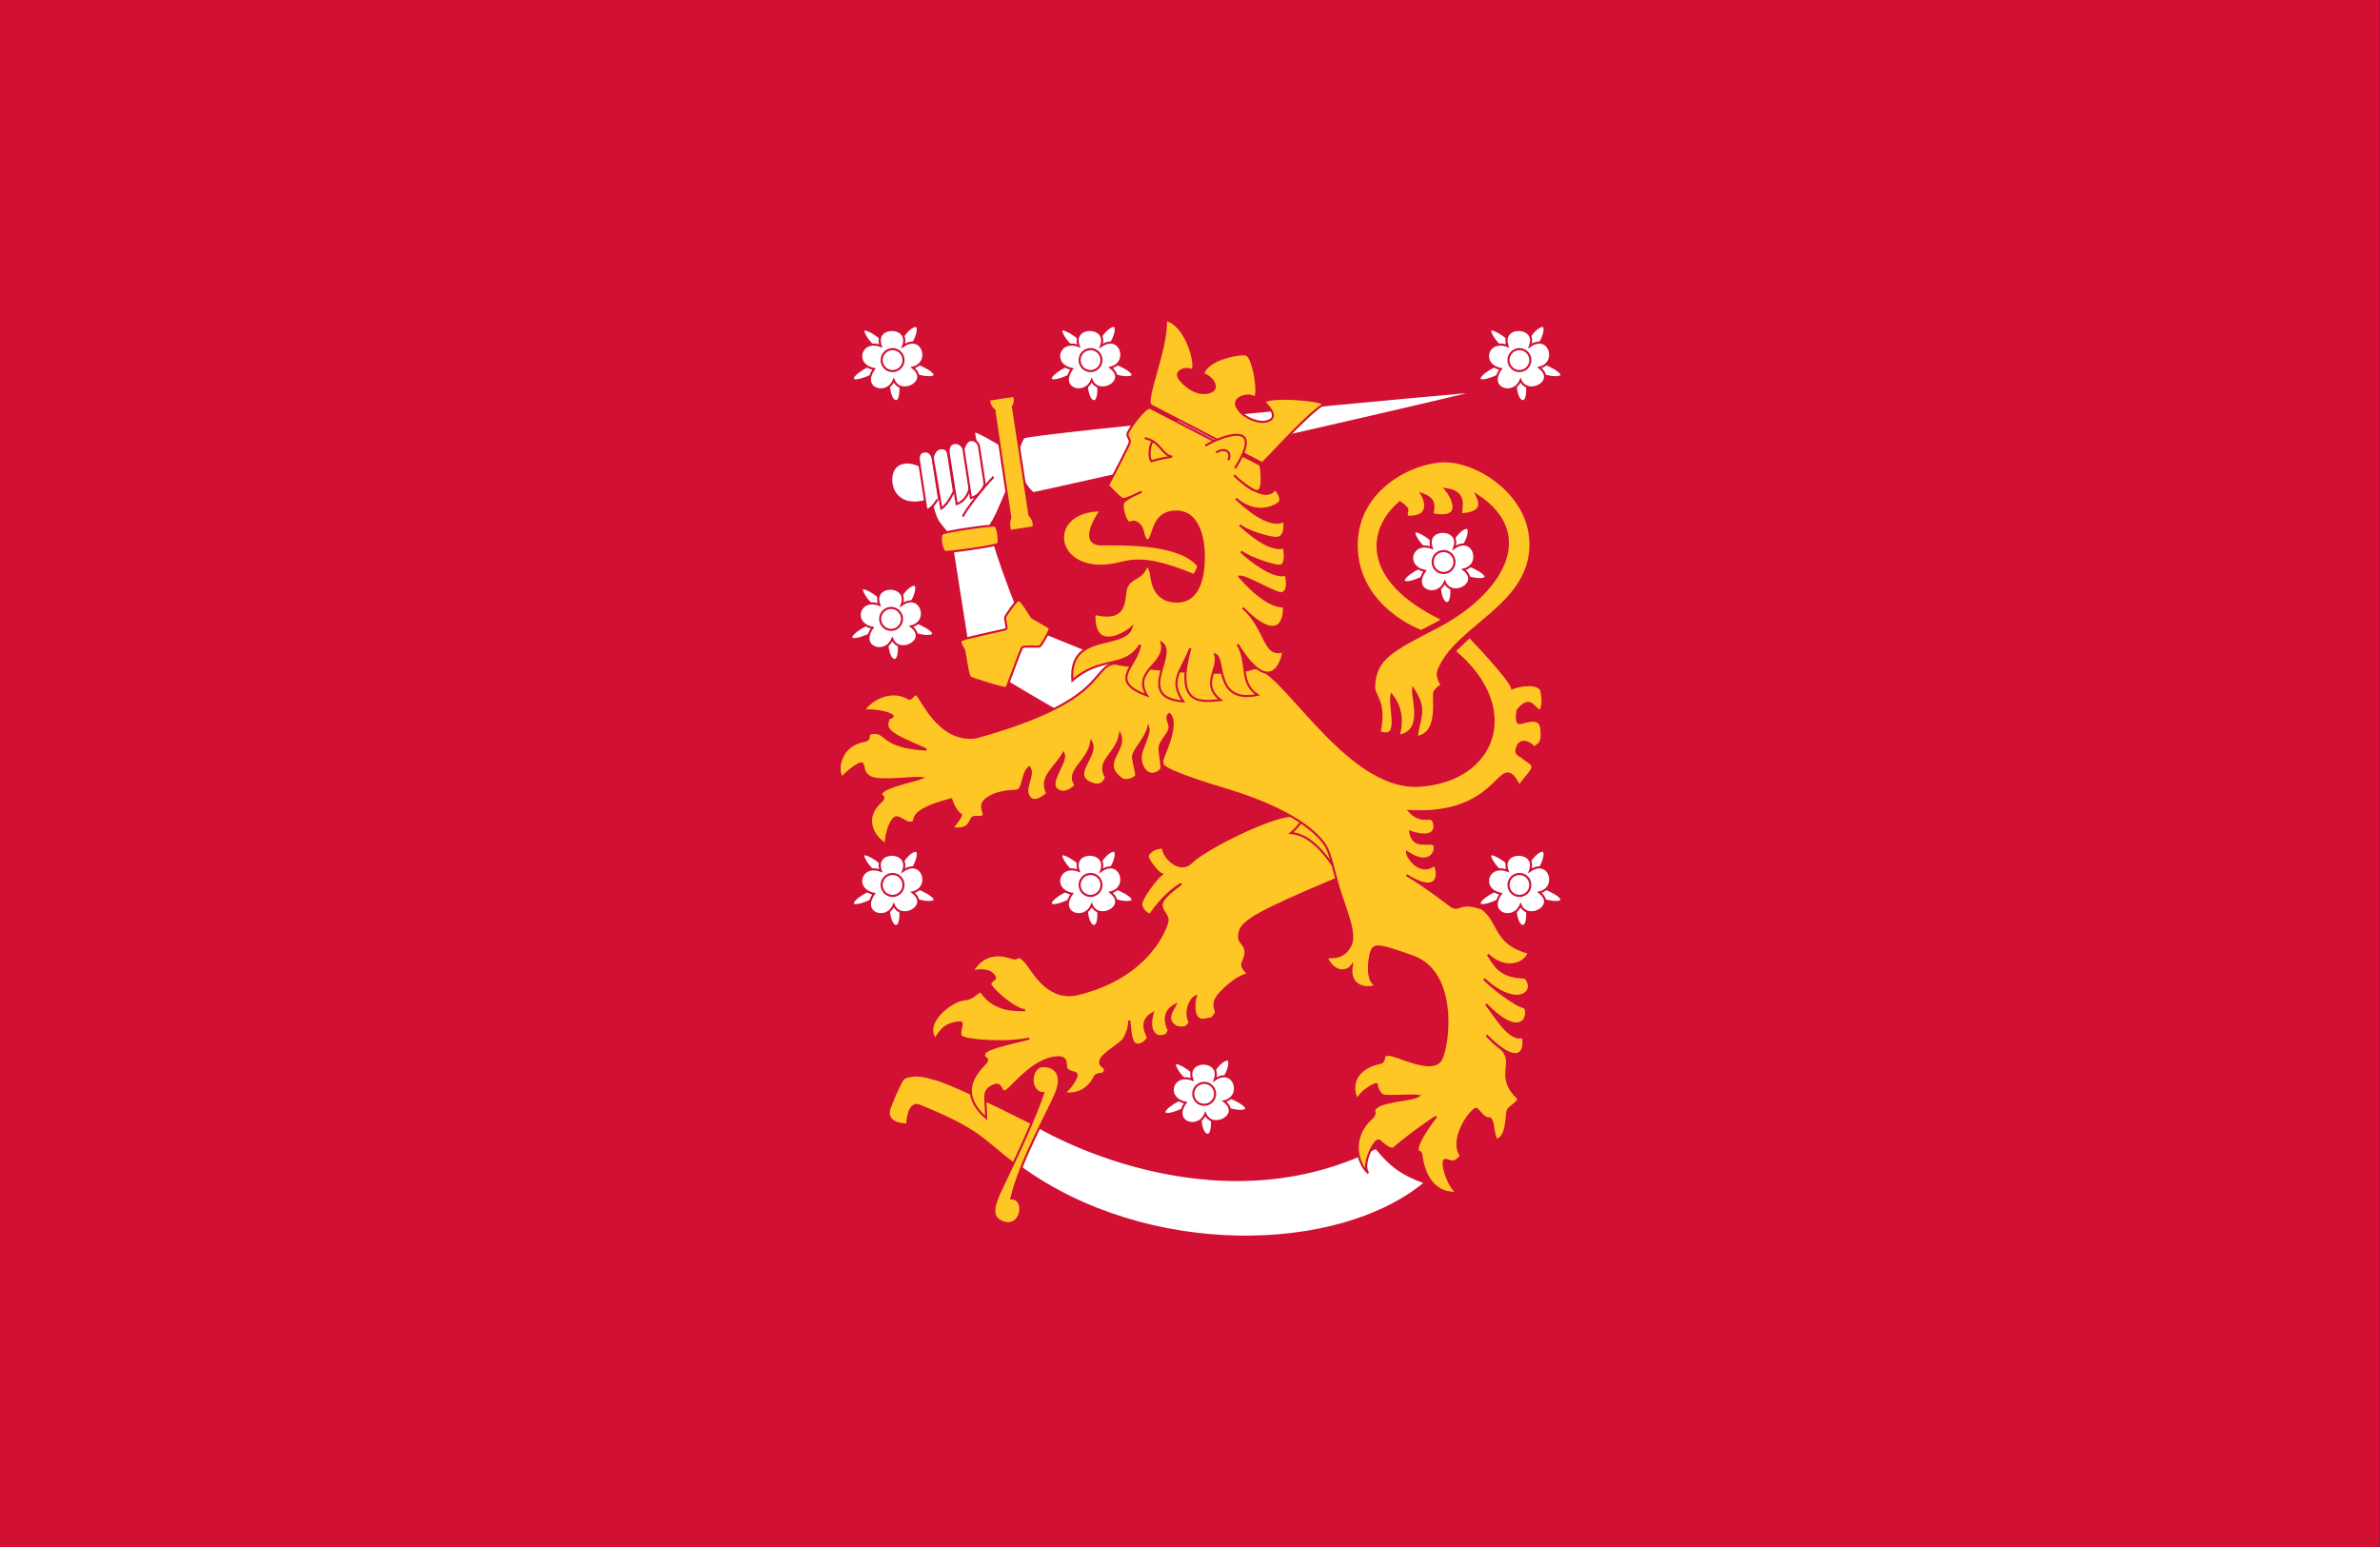 <svg height="1300" width="2000" xmlns="http://www.w3.org/2000/svg"><rect width="100%" height="100%" fill="#333333" stroke="none"/><g stroke="#d21034" transform="matrix(.853 0 0 .853 673.203 255.157)"><path d="m-788.623-298.574h2343.121v1533.644h-2343.121z" fill="#d21034" fill-rule="evenodd" stroke-linecap="square" stroke-width="1.172"/><g stroke-width="2.08"><path d="m276.715 49.254c-12.981-6.226-22.124-20.752-20.06-23.421 2.064-2.668 23.6 9.488 23.6 20.162 0 10.673 11.211 13.342 10.913 0-.297-13.342 13.865-26.089 17.699-23.719 3.834 2.369-2.655 22.531-15.044 26.683-3.834 2.373-3.834 12.747 2.361 8.599 6.195-4.148 31.858 8.3 30.382 13.046-1.476 4.746-26.549.295-32.152-9.488-7.08-6.82-10.913-1.484-5.901 4.742s6.488 29.647.294 30.241-10.032-18.383-5.016-29.351 0-11.563-7.373-3.853c-7.965 7.71-28.319 15.715-30.382 11.563s17.993-17.493 28.319-15.715c10.326 1.779 2.361-9.488 2.361-9.488z" fill="#fff"/><path d="m232.301 810.275s170.354 103.619 334.071 21.346c12.832 16.01 24.779 26.238 48.673 34.243-85.398 71.599-274.779 75.602-399.558-15.565 2.655-28.907 16.814-40.025 16.814-40.025z" fill="#fff"/><path d="m104.425 808.795c-4.899-.236-20.501-1.209-17.763-14.515.724-3.518 11.095-27.762 13.749-30.433 2.655-2.672 13.384-5.804 28.201-.708 2.373.816 7.08-1.782 100.294 45.062-.149 9.19-4.573 26.089-16.52 41.508-35.395-26.982-35.395-34.987-94.981-59.297-8.556-4.152-12.096 6.077-12.981 18.383z" fill="#ffc726"/><g fill="#fff"><path d="m284.707 418.762c-16.505-6.476-118.457-68.278-118.457-68.278l-19.029-120.658s-10.134-11.646-12.51-15.483c-2.377-3.837-8.92-23.229-6.633-27.779 2.288-4.55 43.658-38.464 44.96-41.661 1.302-3.197-3.852-17.407-2.281-18.845 1.571-1.438 22.56 10.949 27.855 14.34 5.295 3.391 9.636 35.716 7.481 37.248-2.155 1.531-13.018 31.98-18.537 38.822-5.518 6.843 29.175 93.31 31.73 98.318 2.556 5.008 102.539 38.319 107.022 52.03 4.483 13.711-33.524 50.11-41.602 51.945z"/><path d="m219.091 131.868c2.583-4.354 445.437-46.463 447.389-45.412s-434.922 100.641-437.68 100.163-26.438-26.552-9.708-54.751z"/><path d="m120.2 161.373c-12.85-7.934-27.419-6.608-30.787 6.503-3.368 13.111 5.306 34.73 34.445 26.229"/></g><g fill="#ffc726"><path d="m564.485 376.206c1.508-26.964 18.552-34.965 61.827-57.415 61.299-31.799 100.51-90.519 39.175-130.231 3.54 7.115 7.08 17.789-15.338 18.973 0-8.3 5.607-21.941-15.338-24.904 6.488 7.71 19.172 31.13-12.981 24.904 2.949-11.267.297-16.309-10.619-20.162 3.834 6.226 10.028 23.719-14.159 22.531-2.361-6.521 5.31-5.632-7.08-14.231-30.973 26.089-39.286 76.367 42.127 115.502-5.313 3.558-21.239 11.391-21.239 11.391s-59.826-21.346-63.366-79.455c-3.54-58.109 51.919-86.574 84.956-87.759 33.037-1.185 86.135 32.02 86.135 81.828 0 61.076-73.745 80.348-90.853 124.521-1.773 5.635 2.067 12.452 3.54 14.231-3.246 1.484-5.055 3.457-7.08 5.931-3.067 3.504 6.492 41.508-17.699 45.066 2.651-20.457 10.032-26.388-3.54-47.435-1.182 9.784 11.501 41.803-14.159 46.251 4.421-18.084.881-30.241-7.08-40.32-2.658 13.936 9.437 44.767-11.802 36.762 6.489-31.429-6.057-34.752-5.427-45.98z"/><path d="m482.007 504.608c-21.207 1.181-84.368 32.61-97.345 45.656-12.977 13.046-30.088-8.599-27.727-14.231-8.258-.889-16.52 5.34-15.338 9.488 1.182 4.148 10.028 15.412 13.568 16.6-6.488 5.337-19.766 23.719-20.06 29.056-.294 5.337 5.901 10.673 8.85 10.673 11.211-16.899 25.073-27.572 30.68-30.241-6.195 4.447-19.469 14.227-19.469 20.752s5.901 9.488 5.901 14.825c0 5.337-17.405 56.924-90.857 73.528-28.612 4.742-42.184-24.31-48.966-32.02-6.782-7.71-7.373-3.853-10.619-3.558s-26.549-12.747-41.887 12.452c6.489-.889 17.108-2.668 21.83 5.337 2.361 3.262-4.722 3.849-4.131 7.706.591 3.857 23.009 24.609 34.219 25.498-9.143-.295-29.497 1.188-42.478-17.195-3.834-4.447-5.604 5.632-17.699 6.521-12.096.889-40.708 22.826-28.319 39.135 5.604-9.19 9.735-15.124 24.188-16.604 5.31-.295-2.655 10.374 1.77 14.231 4.425 3.857 45.133 6.817 66.665 1.779-19.175 5.041-42.478 9.488-44.248 14.825s4.131 3.561 2.361 7.71c-1.77 4.148-33.922 26.381-.591 55.736-.294-22.826-4.425-27.274 8.85-32.61 7.965-1.779 4.719 10.969 12.389 4.742 7.671-6.226 26.842-31.13 49.558-32.02 11.211 0 5.604 9.19 9.441 12.452 3.837 3.262 8.258 1.775 8.85 4.742s-6.489 14.227-12.389 17.789c7.373 2.373 21.533.295 29.497-14.231 2.655-7.112 9.441-1.782 10.619-7.115s-6.195-3.857-4.131-10.673c2.064-6.817 20.648-16.006 23.6-21.937 2.952-5.931 4.425-9.787 4.719-17.198 1.179 9.193 1.179 20.752 5.901 23.125 4.722 2.373 10.619-2.369 12.389-5.927-.294-3.558-10.028-15.718 4.719-24.314-1.179 4.451-4.719 17.792 5.31 22.535 9.735.295 8.556-2.668 10.619-5.337-3.246-7.115-6.492-18.977 6.488-25.498-2.655 5.337-11.211 15.419 1.77 21.941 8.556 1.779 10.619-1.185 12.389-5.337-4.719-5.931-1.476-21.346 5.901-24.904-1.77 5.041-3.54 22.531 6.488 23.125 13.568-1.779 9.143-2.074 13.568-7.115-1.77-6.226-2.949-8.894.591-14.825 3.54-5.931 20.057-21.645 31.267-23.125-11.504-10.969-3.536-10.67-2.949-20.752.588-10.083-8.262-8.894-5.901-20.162 2.361-11.267 18.878-20.752 94.984-52.772 14.75-50.997-23.596-63.445-44.835-62.26z"/><path d="m524.485 554.416c-10.326-15.12-24.188-31.425-41.887-32.909 8.552-7.115 7.37-8.891 12.092-12.747 4.722-3.857 33.628 32.02 29.795 45.656z"/><path d="m643.753 342.387 14.826-14.124s40.536 42.186 41.863 50.636c8.85-3.558 26.991-5.337 28.761 2.668 1.77 8.005 1.77 16.01-1.327 19.568-5.752-1.334-9.292-16.455-22.124-.445-.442 4.447-1.327 8.894.442 12.007s21.239-9.339 23.009 5.781c1.77 15.12-2.655 15.565-7.08 18.678-3.982-4.892-12.832-8.894-16.372-.889s1.77 8.005 5.31 11.118c3.54 3.113 10.619 5.781 9.292 10.228s-8.85 11.118-11.504 16.01c-2.655 4.892-6.637-17.789-18.142-8.45-11.504 9.339-29.646 38.246-91.593 34.688 11.062 12.452 19.912 4.892 23.009 8.894 3.097 4.002 5.752 20.902-22.124 11.563 3.097 17.789 18.142 8.894 23.894 12.897 2.212 7.115-5.31 22.086-26.991 7.115-.442 4.002 12.538 24.164 26.991 12.452 5.31 8.745 4.131 30.39-27.434 10.228 16.52 9.784 33.335 22.531 42.92 29.796s7.522-5.187 31.416 3.113c17.699 12.897 11.504 34.393 46.018 43.582-3.834 10.969-22.418 18.383-40.265 1.779 6.343 9.19 10.471 22.236 36.726 22.681 12.389 13.491-7.359 31.836-40.396 1.3 2.361 4.152 30.662 26.718 39.954 28.052 5.161 7.56-2.506 33.354-38.053-3.113 7.816 9.784 23.451 37.652 36.283 32.02 2.804 13.046-2.804 31.724-35.841-1.334 13.865 15.27 15.929 11.118 19.469 20.902 3.54 9.784-7.08 23.421 11.062 40.469 3.391 4.002-8.407 8.45-9.735 12.897-1.327 4.447-.442 27.868-11.504 28.462-3.982-13.046-2.212-17.195-5.752-20.902-6.195.74-10.028-6.966-13.274-9.339-3.246-2.373-27.727 28.462-15.487 46.251-6.637 7.56-7.522 5.781-14.602 4.002-7.08-1.779 2.655 28.312 11.062 32.02-5.458 1.039-30.237 1.629-35.398-36.912-1.034-5.931-3.982-.445-3.54-7.115.442-6.671 14.308-26.388 18.142-30.685-12.683 7.855-37.759 27.128-41.15 30.685-3.391 3.558-11.062-4.002-15.044-7.115-3.982-3.113-18.142 24.609-10.619 32.02-9.292-7.411-19.912-34.393 4.425-55.145 4.573-6.521-2.655-6.226 5.752-11.118s33.922-6.077 39.381-9.784c-4.867-1.039-31.71 1.039-34.956-.445-3.246-1.484-6.637-7.56-6.195-10.673.442-3.113-19.469 8.894-18.584 15.12-3.54-2.373-12.981-29.351 23.451-36.912 4.573-4.597-.885-7.115 6.637-7.56 7.522-.445 43.805 20.012 51.77 4.447s15.781-86.275-28.319-101.396c-29.94-10.673-35.25-11.563-38.938-7.56-3.688 4.002-7.228 32.169 2.212 35.133.294 4.447-27.14 6.82-23.009-18.233-6.195 7.56-18.584 6.077-24.779-8.45 7.671 0 17.108.594 23.451-11.563s-6.195-38.246-11.504-56.924c-5.31-18.678-7.522-30.241-11.504-38.69s-23.451-35.133-98.673-57.813c-75.221-22.681-61.504-25.349-63.717-27.128s17.993-36.172 7.08-47.585c-5.016 3.707 1.327 8.894 0 14.676-1.327 5.781-9.735 12.897-9.735 19.123s2.655 17.639 1.77 20.457c-2.064 2.818-6.489 5.486-11.062 4.447-5.752-1.779-9.292-8.45-9.292-16.01s9.441-22.976 7.522-29.351c-3.391 12.601-15.929 23.125-15.044 29.796.885 6.671 3.391 15.12 3.097 17.344-.885 2.818-7.965 5.486-12.832 4.447-24.63-16.159 3.688-28.017-3.097-44.916-3.834 20.457-23.894 25.794-13.717 42.693-2.506 4.742-5.161 8.005-11.504 6.671-26.991-7.855 4.867-28.017-3.097-41.803-3.246 19.717-25.664 28.312-15.487 42.693-3.54 4.002-11.356 9.339-18.142 4.447-9.735-7.265 10.619-27.722 6.195-36.022-8.258 14.825-24.188 23.421-15.929 39.58-4.425 4.002-14.159 11.118-18.584 2.224-4.425-8.894 6.195-20.162.885-28.017-7.671 6.077-5.31 22.681-12.832 23.125-7.522.445-19.912 1.039-29.204 8.005-9.292 6.966-.442 14.676-3.54 16.899-3.097 2.224-6.195 0-9.735 1.334-3.54 1.334-2.212 13.637-20.354 10.673 3.982-6.226 6.931-8.599 8.407-12.897-5.604-4.597-7.965-10.524-9.735-15.565-44.542 11.858-33.037 20.457-38.053 22.681-5.016 2.224-9.292-3.558-15.044-4.892-5.752-1.334-11.798 17.195-11.062 26.238-6.046-1.629-27.285-22.09-4.425-42.248 5.752-5.931-4.425-4.447 1.77-9.784 6.195-5.337 33.186-10.969 37.611-12.897-7.08-1.039-42.035 4.002-50.442-.889-8.407-4.892-5.752-11.563-7.965-13.342s-14.159 7.265-19.912 13.786c-5.752-8.005-1.919-32.02 21.681-36.022 9.143-1.629-.294-8.154 11.062-8.005 11.356.149 7.522 14.082 50.442 16.455-18.733-8.894-39.381-15.565-38.496-24.904s3.54-4.742 5.31-8.005c-2.064-3.853-21.533-6.82-28.319-5.337 2.949-7.71 24.188-23.421 43.363-12.452 3.834 2.668 4.425-4.447 8.407-3.558s20.796 47.14 58.407 42.248c129.94-36.022 112.535-67.971 136.428-72.898 15.342 3.376 109.31 15.12 135.696 5.301 25.221-10.228 90.265 120.074 165.044 115.182s101.718-76.536 34.461-132.571z"/><path d="m343.657 102.58 108.85 56.33s3.536 19.863-1.182 24.904c-4.719 5.041-24.779-14.825-24.779-14.825s29.501 29.647 40.414 13.637c5.31 6.226 6.195 10.673 4.425 13.046s-21.242 15.12-43.069-3.558c7.08 6.521 32.45 30.241 47.494 21.941 1.179 8.005 0 15.416-6.195 16.604-6.195 1.188-30.97-6.521-37.462-12.452 7.373 6.226 27.136 25.498 43.657 22.236 1.77 12.157.294 17.789-5.016 17.789-5.31 0-27.136-6.82-37.462-13.936 7.965 7.71 31.565 26.683 44.248 22.83 2.064 9.488 1.476 16.604-3.834 18.084-5.31 1.48-34.517-16.899-41.89-16.305 5.901 7.115 27.143 30.241 43.66 29.351 1.179 13.342-5.31 37.061-40.414 1.484 23.6 20.457 20.354 49.214 39.823 42.693-.294 8.3-12.096 46.845-44.839-6.82 10.917 20.162 1.473 37.652 19.469 49.808-43.065 8.894-31.271-35.873-41.593-39.729 4.131 14.231-14.75 29.351 5.31 44.767-17.108 1.484-46.312 8.005-29.795-50.993-9.735 24.015-21.239 31.425-7.08 52.477-48.379-4.152-4.719-45.955-21.239-57.813 5.31 21.346-29.497 26.978-14.453 51.882-39.232-14.526-10.028-27.868-6.786-49.808-15.635 24.609-37.462 9.784-66.665 34.983-3.834-48.325 50.74-30.241 58.113-51.882-7.965 7.115-38.053 23.424-36.283-13.637 36.581 8.599 26.552-19.269 32.45-28.163 5.897-8.894 13.568-5.931 19.175-19.272 1.476.295 2.361 2.668 3.54 6.226 1.179 3.558.591 29.056 25.958 29.056s26.549-32.614 26.549-44.472-2.655-44.176-27.14-44.176c-24.485 0-21.536 25.199-28.025 28.757-5.901-2.668-2.655-11.267-9.143-16.604-6.489-5.337-7.671.889-10.619-2.074-2.949-2.964-6.782-15.416-4.127-19.269 2.655-3.853 17.699-10.378 17.699-10.378s-15.338 8.005-18.584 7.115-14.453-13.342-14.453-13.342 21.533-40.32 21.533-42.988-2.655-4.742-2.361-7.71c.294-2.967 16.227-26.089 22.124-25.794z"/><path d="m338.496 132.526c15.044 2.668 17.699 17.344 26.991 18.233-7.965 1.334-12.832 2.224-20.354 4.447-3.54-3.558-1.494-19.506 2.046-19.506"/><path d="m295.281 203.68c-51.034 0-48.379 54.551 0 54.551 26.255 0 30.088-16.305 91.742 9.19 2.361-3.558 2.655-4.447 4.425-8.894-18.29-23.125-74.927-21.346-95.575-21.346-20.648 0-7.377-24.306-.591-33.5z"/><path d="m344.542 100.211 109.735 56.924c.888.295 45.427-49.808 60.768-58.109-4.425-4.742-56.637-8.3-58.407-1.779 6.195 6.226 14.156 16.01 1.179 18.973-10.322 1.779-25.366-6.226-28.906-15.416-3.54-9.19 13.274-12.747 17.699-8.3 5.016-1.484-.413-37.85-7.58-42.078-3.839-2.265-38.848 3.242-42.975 18.953 9.143 2.668 17.668 15.178 5.338 18.146-10.04 2.417-20.752-3.62-28.126-12.813s7.86-12.452 11.991-8.894c5.016-3.262-5.012-45.066-25.958-49.808 2.057 26.089-21.54 79.455-14.758 84.201z"/><path d="m398.23 139.936c14.75-8.894 60.471-26.978 29.204 22.236"/><path d="m408.85 146.757c7.965-5.337 15.929-1.484 12.096 7.411"/></g><g fill="#fff"><path d="m123.497 203.457-7.612-49.821s-1.075-7.034 5.339-8.014c6.414-.98 8.408 6.212 8.408 6.212l5.955 38.978c.004-.001-6.258 11.753-12.091 12.644z"/><path d="m129.636 151.834s1.415-8.314 7.249-9.205c5.833-.891 7.536 2.448 8.073 5.965.537 3.517 5.552 36.34 5.552 36.34s-5.791 12.884-12.342 16.883c-1.433-9.38-8.532-49.983-8.532-49.983z"/><path d="m145.337 147.186s-1.343-8.792 5.655-9.862c6.998-1.069 10.091 7.456 10.091 7.456l5.306 34.73s-1.047 13.656-13.145 17.981c-2.247-14.729-7.908-50.305-7.908-50.305z"/><path d="m159.94 143.155s2.357-8.008 6.731-8.676c4.374-.668 7.973 2.381 8.578 6.337s5.642 36.928 5.642 36.928-2.829 10.779-13.563 13.769c-2.552-16.705-7.388-48.358-7.388-48.358z"/><path d="m189.641 170.558c-10.029 10.53-27.699 32.574-30.258 39.264"/></g><g fill="#ffc726"><path d="m186.062 94.403c3.937-.601 17.717-2.707 21.87-3.341 4.154-.635 2.506 9.065.67 10.245.47 3.077 15.012 98.256 16.322 106.827 2.003 2.843 4.911 5.395 4.169 12.256-9.623 1.47-17.99 2.749-22.802 3.484-2.137-3.722-1.219-10.907-.175-12.866-1.31-8.574-15.17-102.22-15.775-106.176-3.043-.885-6.683-10.06-4.279-10.427z"/><path d="m139.125 226.64c-3.496 3.205-.105 16.888 2.5 17.84 2.605.952 51.041-5.772 52.488-8.02 1.447-2.247-.231-16.16-2.907-17.551-2.676-1.391-49.725 5.571-52.081 7.731z"/><path d="m214.692 292.024c2.83.568 11.3 15.369 12.411 16.776 1.11 1.407 17.089 9.313 17.795 11.004.706 1.692-8.333 17.246-9.795 17.919-1.462.673-15.309-.587-17.11.815-1.802 1.402-14.461 38.642-15.825 39.977-1.364 1.335-33.104-8.665-35.593-10.307s-5.376-26.398-6.202-27.395c-.826-.997-3.599-5.975-3.53-8.458.068-2.483 43.827-10.522 45.192-11.853 1.365-1.331-1.982-10.044-.752-12.259 1.23-2.214 10.869-16.73 13.41-16.218z"/><path d="m238.496 777.81c-15.012-.971-12.832-26.683 0-26.683 12.832 0 19.469 9.339 12.832 26.238-6.637 16.899-34.956 65.373-44.248 104.064 14.602 0 10.619 28.462-6.637 24.015-17.257-4.447-7.522-22.236-6.195-26.683 1.327-4.447 31.416-62.705 44.248-100.951z"/></g><path d="m286.3 75.493c-6.931 16.75-33.48 8.45-19.469-11.118-21.09-4.152-13.717-30.241 6.637-22.681-7.671-21.197 29.795-20.902 22.124 0 19.175-13.192 28.612 16.75 9.292 21.346 17.55 13.491-11.653 28.907-18.584 12.452z" fill="#fff"/></g><circle cx="80.042" cy="15.542" fill="none" r="3.042" stroke-width=".586" transform="matrix(3.54 0 0 3.558 1.787 .336)"/><path d="m81.715 49.254c-12.981-6.226-22.124-20.752-20.06-23.421 2.064-2.668 23.6 9.488 23.6 20.162 0 10.673 11.211 13.342 10.913 0-.297-13.342 13.865-26.089 17.699-23.719 3.834 2.369-2.655 22.531-15.044 26.683-3.834 2.373-3.834 12.747 2.361 8.599 6.195-4.148 31.858 8.3 30.382 13.046-1.476 4.746-26.549.295-32.152-9.488-7.08-6.82-10.913-1.484-5.901 4.742 5.012 6.226 6.488 29.647.294 30.241-6.195.594-10.032-18.383-5.016-29.351s0-11.563-7.373-3.853c-7.965 7.71-28.319 15.715-30.382 11.563-2.064-4.152 17.993-17.493 28.319-15.715 10.326 1.779 2.361-9.488 2.361-9.488z" fill="#fff" stroke-width="2.08"/><path d="m91.3 75.493c-6.931 16.75-33.48 8.45-19.469-11.118-21.09-4.152-13.717-30.241 6.637-22.681-7.671-21.197 29.795-20.902 22.124 0 19.175-13.192 28.612 16.75 9.292 21.346 17.55 13.491-11.653 28.907-18.584 12.452z" fill="#fff" stroke-width="2.08"/><circle cx="25.042" cy="14.167" fill="none" r="3.042" stroke-width=".586" transform="matrix(3.54 0 0 3.558 1.477 5.227)"/><path d="m80.237 304.187c-12.981-6.226-22.124-20.752-20.06-23.421s23.6 9.488 23.6 20.162 11.211 13.342 10.913 0c-.297-13.342 13.865-26.089 17.699-23.719 3.834 2.369-2.655 22.531-15.044 26.683-3.834 2.373-3.834 12.747 2.361 8.599 6.195-4.148 31.858 8.3 30.382 13.046-1.476 4.746-26.549.295-32.152-9.488-7.08-6.82-10.913-1.484-5.901 4.742s6.488 29.647.294 30.241c-6.195.594-10.032-18.383-5.016-29.351 5.016-10.969 0-11.563-7.373-3.853-7.965 7.71-28.319 15.715-30.382 11.563s17.993-17.493 28.319-15.715 2.361-9.488 2.361-9.488z" fill="#fff" stroke-width="2.08"/><path d="m89.823 330.425c-6.931 16.75-33.48 8.45-19.469-11.118-21.09-4.152-13.717-30.241 6.637-22.681-7.671-21.197 29.795-20.902 22.124 0 19.175-13.192 28.612 16.75 9.292 21.346 17.55 13.491-11.653 28.907-18.584 12.452z" fill="#fff" stroke-width="2.08"/><circle cx="25.042" cy="87.292" fill="none" r="3.042" stroke-width=".586" transform="scale(3.54 3.558)"/><path d="m81.715 566.254c-12.981-6.226-22.124-20.752-20.06-23.421 2.064-2.668 23.6 9.488 23.6 20.162 0 10.673 11.211 13.342 10.913 0-.297-13.342 13.865-26.092 17.699-23.719s-2.655 22.531-15.044 26.683c-3.834 2.373-3.834 12.747 2.361 8.599 6.195-4.152 31.858 8.297 30.382 13.043-1.476 4.746-26.549.299-32.152-9.485-7.08-6.82-10.913-1.484-5.901 4.742 5.012 6.226 6.488 29.647.294 30.241-6.195.594-10.032-18.383-5.016-29.351 5.016-10.969 0-11.563-7.373-3.853-7.965 7.706-28.319 15.711-30.382 11.563-2.064-4.152 17.993-17.493 28.319-15.715 10.326 1.779 2.361-9.488 2.361-9.488z" fill="#fff" stroke-width="2.08"/><path d="m91.3 592.493c-6.931 16.753-33.48 8.45-19.469-11.118-21.09-4.148-13.717-30.241 6.637-22.681-7.671-21.197 29.795-20.902 22.124 0 19.175-13.192 28.612 16.75 9.292 21.346 17.55 13.491-11.653 28.907-18.584 12.452z" fill="#fff" stroke-width="2.08"/><circle cx="24.917" cy="160.918" fill="none" r="3.042" stroke-width=".586" transform="matrix(3.54 0 0 3.558 1.92 .13)"/><path d="m276.715 566.254c-12.981-6.226-22.124-20.752-20.06-23.421s23.6 9.488 23.6 20.162c0 10.673 11.211 13.342 10.913 0-.297-13.342 13.865-26.092 17.699-23.719s-2.655 22.531-15.044 26.683c-3.834 2.373-3.834 12.747 2.361 8.599 6.195-4.152 31.858 8.297 30.382 13.043-1.476 4.746-26.549.299-32.152-9.485-7.08-6.82-10.913-1.484-5.901 4.742s6.488 29.647.294 30.241c-6.195.594-10.032-18.383-5.016-29.351 5.016-10.969 0-11.563-7.373-3.853-7.965 7.706-28.319 15.711-30.382 11.563-2.064-4.152 17.993-17.493 28.319-15.715 10.326 1.779 2.361-9.488 2.361-9.488z" fill="#fff" stroke-width="2.08"/><path d="m286.3 592.493c-6.931 16.753-33.48 8.45-19.469-11.118-21.09-4.148-13.717-30.241 6.637-22.681-7.671-21.197 29.795-20.902 22.124 0 19.175-13.192 28.612 16.75 9.292 21.346 17.55 13.491-11.653 28.907-18.584 12.452z" fill="#fff" stroke-width="2.08"/><circle cx="80.042" cy="160.918" fill="none" r="3.042" stroke-width=".586" transform="matrix(3.54 0 0 3.558 1.787 .13)"/><path d="m388.644 772.029c-12.981-6.226-22.124-20.752-20.06-23.421 2.064-2.668 23.6 9.488 23.6 20.162s11.211 13.342 10.913 0c-.297-13.342 13.862-26.092 17.699-23.719s-2.655 22.531-15.044 26.683c-3.834 2.373-3.834 12.747 2.358 8.599 6.195-4.152 31.858 8.297 30.386 13.043-1.473 4.746-26.549.299-32.156-9.485-7.08-6.82-10.913-1.484-5.897 4.742 5.012 6.226 6.492 29.647.294 30.241-6.195.594-10.032-18.383-5.016-29.351s0-11.563-7.373-3.853c-7.965 7.706-28.319 15.711-30.382 11.563-2.064-4.152 17.993-17.493 28.319-15.715 10.326 1.779 2.361-9.488 2.361-9.488z" fill="#fff" stroke-width="2.08"/><path d="m398.23 798.267c-6.931 16.753-33.48 8.45-19.469-11.118-21.09-4.148-13.717-30.241 6.637-22.681-7.671-21.197 29.791-20.902 22.124 0 19.172-13.192 28.616 16.75 9.292 21.346 17.554 13.491-11.65 28.907-18.584 12.452z" fill="#fff" stroke-width="2.08"/><circle cx="112.167" cy="218.793" fill="none" r="3.042" stroke-width=".586" transform="scale(3.54 3.558)"/><path d="m699.197 566.254c-12.977-6.226-22.124-20.752-20.057-23.421 2.067-2.668 23.596 9.488 23.596 20.162 0 10.673 11.214 13.342 10.917 0-.297-13.342 13.862-26.092 17.699-23.719 3.837 2.373-2.655 22.531-15.044 26.683-3.837 2.373-3.837 12.747 2.358 8.599 6.195-4.152 31.858 8.297 30.386 13.043-1.473 4.746-26.549.299-32.156-9.485-7.08-6.82-10.91-1.484-5.897 4.742 5.012 6.226 6.492 29.647.297 30.241-6.195.594-10.032-18.383-5.019-29.351 5.019-10.969.004-11.563-7.37-3.853-7.965 7.706-28.319 15.711-30.386 11.563-2.067-4.152 17.996-17.493 28.319-15.715 10.322 1.779 2.358-9.488 2.358-9.488z" fill="#fff" stroke-width="2.08"/><path d="m708.786 592.493c-6.935 16.753-33.483 8.45-19.469-11.118-21.094-4.148-13.717-30.241 6.637-22.681-7.667-21.197 29.791-20.902 22.124 0 19.172-13.192 28.616 16.75 9.292 21.346 17.554 13.491-11.65 28.907-18.584 12.452z" fill="#fff" stroke-width="2.08"/><circle cx="200.417" cy="161.043" fill="none" r="3.042" stroke-width=".586" transform="matrix(3.54 0 0 3.558 -1.834 -.315)"/><path d="m624.481 248.152c-12.977-6.226-22.124-20.752-20.057-23.421 2.067-2.668 23.596 9.488 23.596 20.162s11.214 13.342 10.917 0c-.297-13.342 13.862-26.089 17.699-23.719 3.837 2.369-2.655 22.531-15.044 26.683-3.837 2.373-3.837 12.747 2.358 8.599 6.195-4.148 31.858 8.3 30.386 13.046-1.473 4.746-26.549.295-32.156-9.488-7.08-6.82-10.91-1.484-5.897 4.742s6.492 29.647.297 30.241-10.032-18.383-5.019-29.351c5.019-10.969.004-11.563-7.37-3.853-7.965 7.71-28.319 15.715-30.386 11.563-2.067-4.152 17.996-17.493 28.319-15.715 10.322 1.779 2.358-9.488 2.358-9.488z" fill="#fff" stroke-width="2.08"/><path d="m634.071 274.39c-6.935 16.75-33.483 8.45-19.469-11.118-21.094-4.152-13.717-30.241 6.637-22.681-7.667-21.197 29.791-20.902 22.124 0 19.172-13.192 28.616 16.75 9.292 21.346 17.554 13.491-11.65 28.907-18.584 12.452z" fill="#fff" stroke-width="2.08"/><circle cx="178.792" cy="71.542" fill="none" r="3.042" stroke-width=".586" transform="scale(3.54 3.558)"/><path d="m699.197 49.254c-12.977-6.226-22.124-20.752-20.057-23.421 2.067-2.668 23.596 9.488 23.596 20.162 0 10.673 11.214 13.342 10.917 0-.297-13.342 13.862-26.089 17.699-23.719 3.837 2.369-2.655 22.531-15.044 26.683-3.837 2.373-3.837 12.747 2.358 8.599 6.195-4.148 31.858 8.3 30.386 13.046-1.473 4.746-26.549.295-32.156-9.488-7.08-6.82-10.91-1.484-5.897 4.742 5.012 6.226 6.492 29.647.297 30.241s-10.032-18.383-5.019-29.351c5.019-10.969.004-11.563-7.37-3.853-7.965 7.71-28.319 15.715-30.386 11.563s17.996-17.493 28.319-15.715c10.322 1.779 2.358-9.488 2.358-9.488z" fill="#fff" stroke-width="2.08"/><path d="m708.786 75.493c-6.935 16.75-33.483 8.45-19.469-11.118-21.094-4.152-13.717-30.241 6.637-22.681-7.667-21.197 29.791-20.902 22.124 0 19.172-13.192 28.616 16.75 9.292 21.346 17.554 13.491-11.65 28.907-18.584 12.452z" fill="#fff" stroke-width="2.08"/><circle cx="199.792" cy="17.167" fill="none" r="3.042" stroke-width=".586" transform="matrix(3.54 0 0 3.558 .379 -5.446)"/></g></svg>